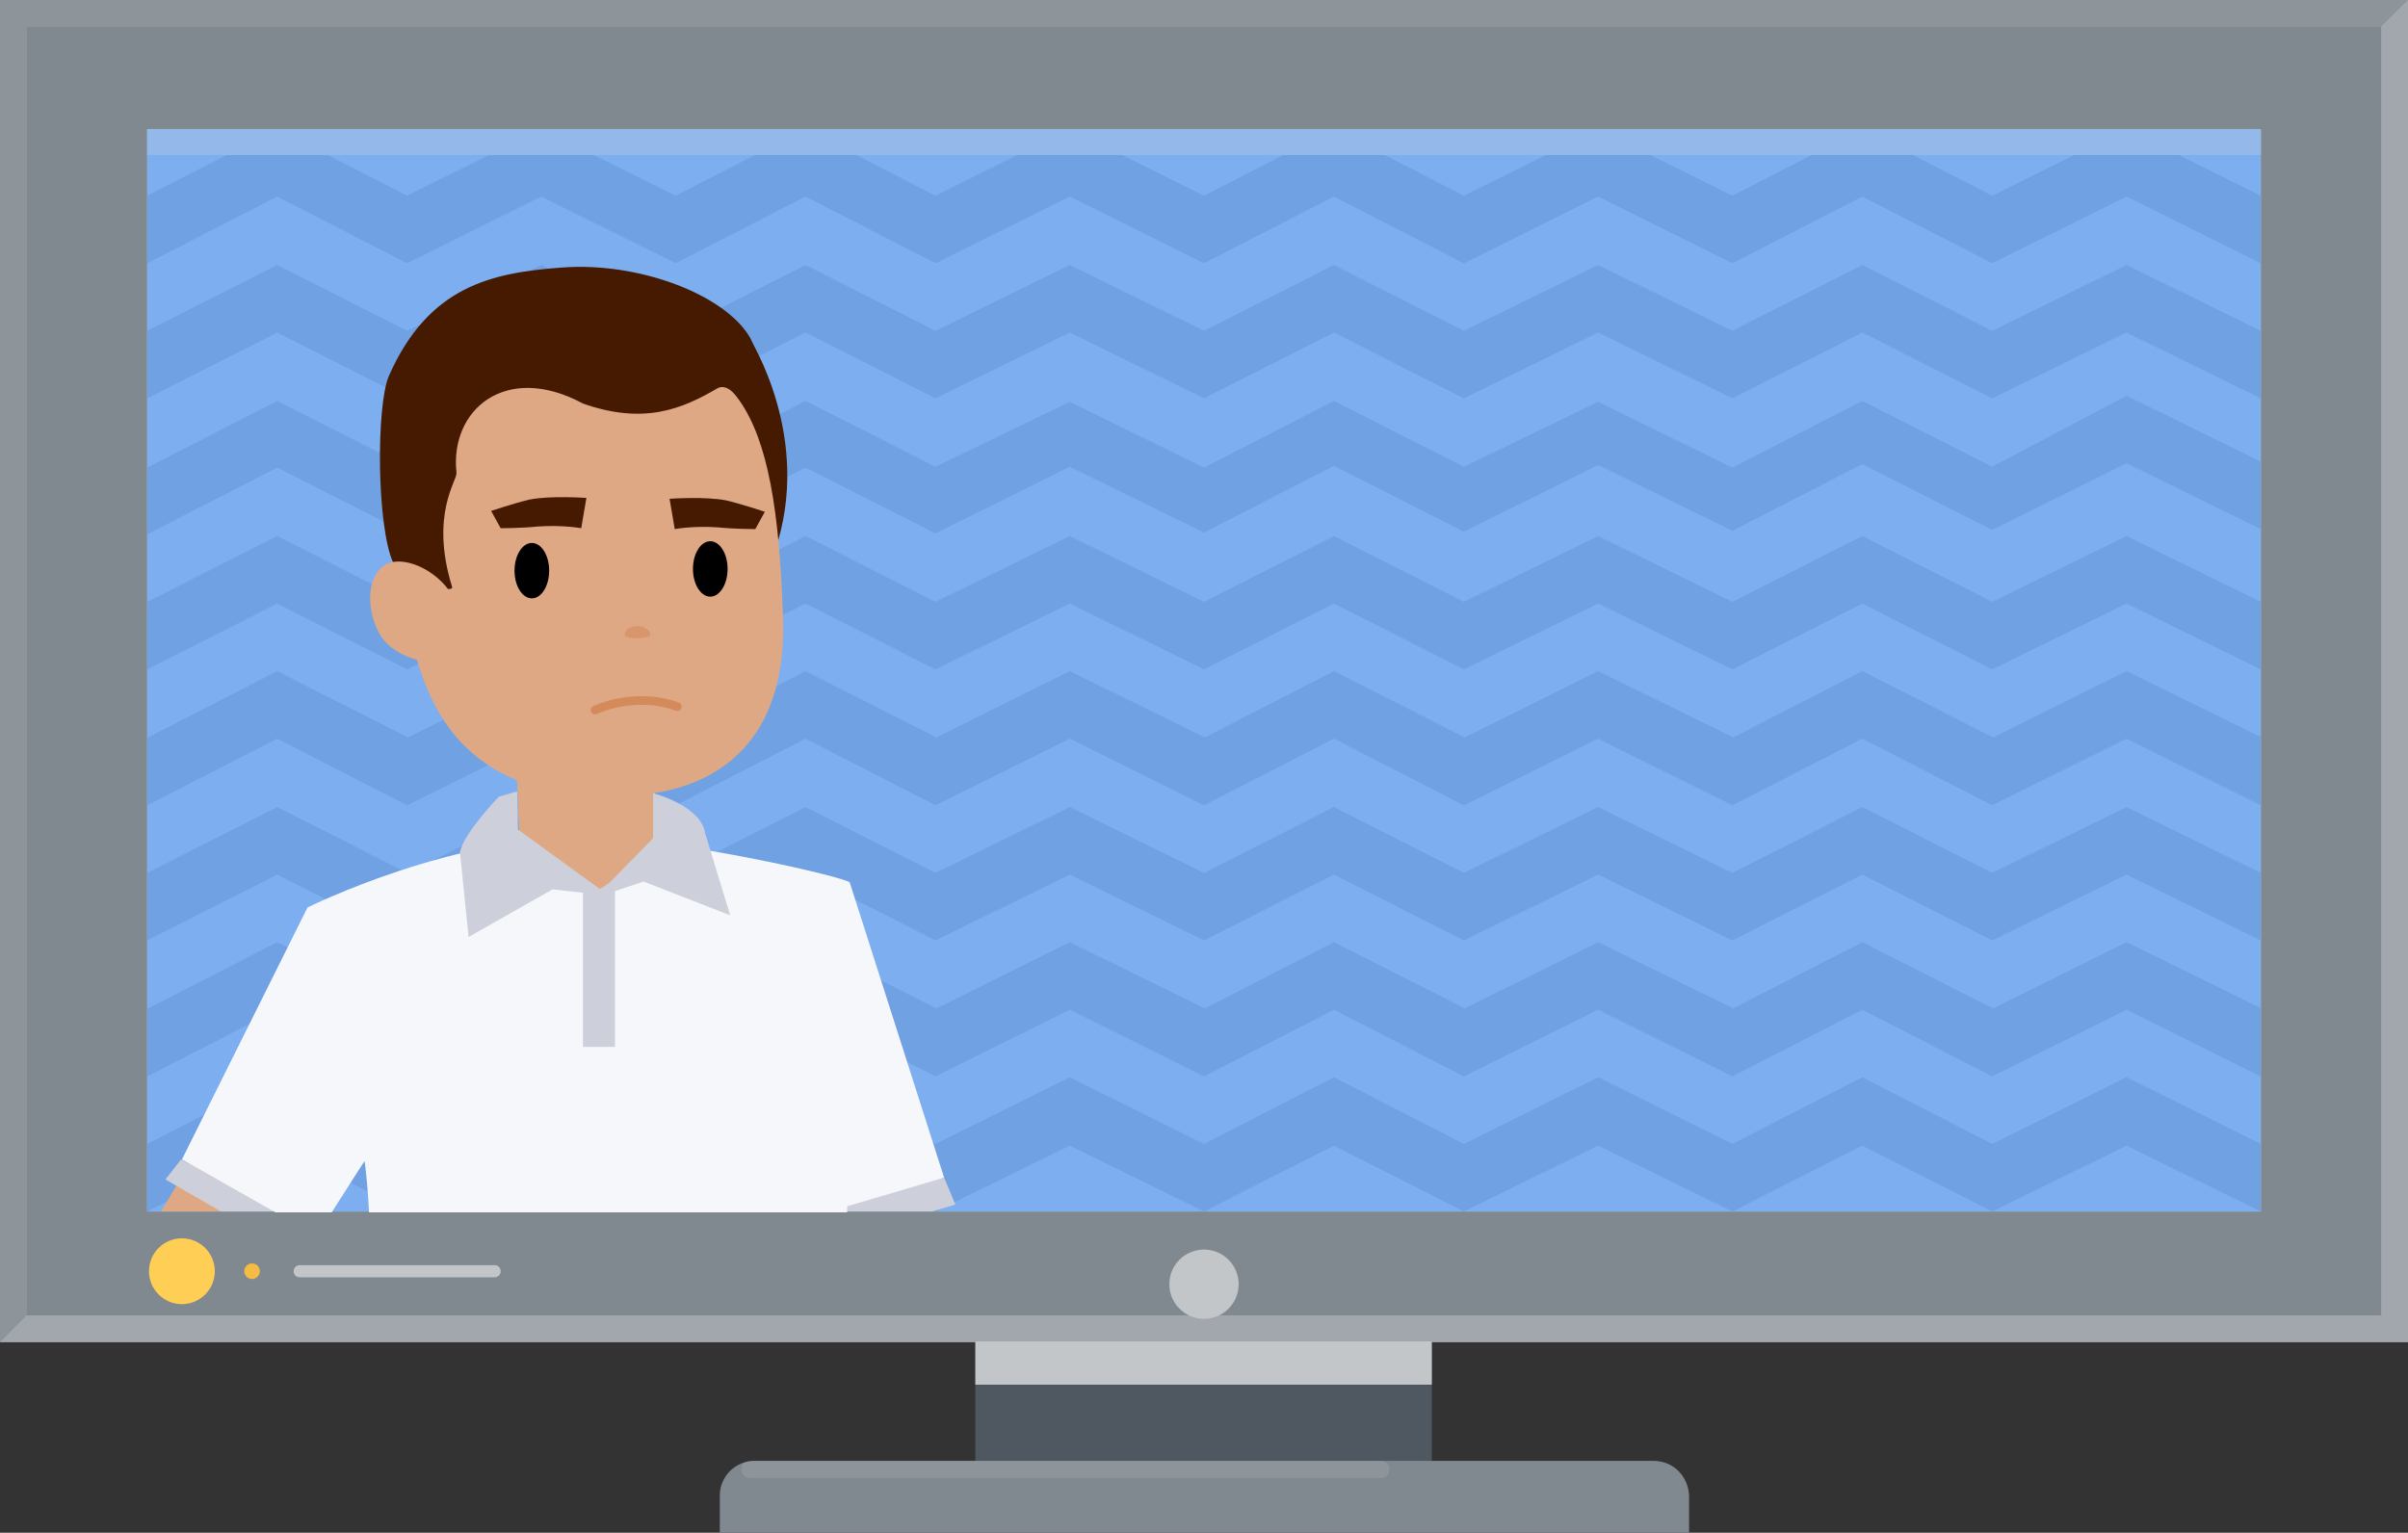 <svg version="1.1" xmlns="http://www.w3.org/2000/svg" x="0px" y="0px" width="278px" height="177px" viewBox="0 0 278 177" xml:space="preserve"><rect x="0" y="0" width="278" height="177" fill="#333333" stroke="none"/><style type="text/css">.st0{fill:#818990;} .st1{opacity:0.5;fill:#C3C6C8;} .st2{opacity:0.1;fill:#FFFFFF;} .st3{fill:#4F5861;} .st4{fill:#C3C6C8;} .st5{fill:#B6ECDF;} .st6{fill:#F6BB43;} .st7{fill:#FFCE54;} .st8{fill:#7DAFF0;} .st9{fill:#6FA1E3;} .st10{fill:#94B8EA;} .st11{fill:#DFA885;} .st12{fill:#CDD0DA;} .st13{fill:#F6F7FA;} .st14{fill:#451A00;} .st15{fill:#D8966C;} .st16{fill:none;stroke:#D48A5B;stroke-linecap:round;stroke-miterlimit:10;}</style><g id="TV03"><path class="st0" d="M0 0h278v155H0z"/><path class="st1" d="M274.9 151.9V3.1L278 0v155H0l3.1-3.1z"/><path class="st2" d="M278 0l-3 3.1H3.1V152L0 155V0z"/><path class="st3" d="M112.6 154.9h52.7v13.8h-52.7z"/><path class="st4" d="M112.6 154.9h52.7v5h-52.7z"/><path class="st0" d="M190.9 168.7H87.1c-2.2 0-4 1.8-4 4v4.3H195v-4.3c-.1-2.2-1.8-4-4.1-4z"/><path class="st2" d="M86.6 170.7h72.8c.6 0 1-.4 1-1s-.4-1-1-1H86.6c-.6 0-1 .4-1 1s.5 1 1 1z"/><circle class="st4" cx="139" cy="148.3" r="4"/><path class="st5" d="M17 14.9h244v125H17z"/><path class="st1" d="M17 14.9h244v3H17z"/><path class="st4" d="M34.6 147.5h22.5c.4 0 .7-.3.7-.7 0-.4-.3-.7-.7-.7H34.6c-.4 0-.7.3-.7.7 0 .4.3.7.7.7z"/><circle class="st6" cx="29.1" cy="146.8" r="0.9"/><circle class="st7" cx="21" cy="146.8" r="3.8"/><g><path class="st8" d="M17 14.9h244v125H17z"/><path class="st9" d="M245.5 14.9L230 22.6l-15-7.7-15 7.7-15.5-7.7-15.5 7.7-15-7.7-15 7.7-15.5-7.7-15.5 7.7-15-7.7-15 7.7-15.5-7.7L47 22.6l-15-7.7-15 7.7v7.8l15-7.7 15 7.7 15.5-7.7L78 30.4l15-7.7 15 7.7 15.5-7.7 15.5 7.7 15-7.7 15 7.7 15.5-7.7 15.5 7.7 15-7.7 15 7.7 15.5-7.7 15.5 7.7v-7.8zM245.5 30.6L230 38.2l-15-7.6-15 7.6-15.5-7.6-15.5 7.6-15-7.6-15 7.6-15.5-7.6-15.5 7.6-15-7.6-15 7.6-15.5-7.6L47 38.2l-15-7.6-15 7.6V46l15-7.6L47 46l15.5-7.6L78 46l15-7.6 15 7.6 15.5-7.6L139 46l15-7.6 15 7.6 15.5-7.6L200 46l15-7.6 15 7.6 15.5-7.6L261 46v-7.8z"/><path class="st9" d="M17 61.7L32 54l15 7.6L62.5 54 78 61.7 93 54l15 7.6 15.5-7.7 15.5 7.6 15-7.7 15 7.6 15.5-7.7 15.5 7.6 15-7.7 15 7.6 15.5-7.7 15.5 7.6v-7.8l-15.5-7.6-15.5 8.2-15-7.6-15 7.7-15.5-7.6-15.5 7.5-15-7.6-15 7.7-15.5-7.6-15.5 7.5-15-7.6L78 54l-15.5-7.6L47 53.9l-15-7.6L17 54v7.7zM245.5 61.9L230 69.5l-15-7.6-15 7.6-15.5-7.6-15.5 7.6-15-7.6-15 7.6-15.5-7.6-15.5 7.6-15-7.6-15 7.6-15.5-7.6L47 69.5l-15-7.6-15 7.6v7.8l15-7.6 15 7.6 15.5-7.6L78 77.3l15-7.6 15 7.6 15.5-7.6 15.5 7.6 15-7.6 15 7.6 15.5-7.6 15.5 7.6 15-7.6 15 7.6 15.5-7.6 15.5 7.6v-7.8zM245.5 77.5L230 85.2v-.1l-15-7.6-15 7.7v-.1l-15.5-7.6-15.5 7.7v-.1l-15-7.6-15 7.7v-.1l-15.5-7.6-15.5 7.7v-.1l-15-7.6-15 7.7v-.1l-15.5-7.6L47 85.2v-.1l-15-7.6-15 7.7V93l15-7.7L47 93l15.5-7.7L78 93l15-7.7 15 7.7 15.5-7.7L139 93l15-7.7 15 7.7 15.5-7.7L200 93l15-7.7 15 7.7 15.5-7.7L261 93v-7.9zM245.5 93.2l-15.5 7.6-15-7.6-15 7.6-15.5-7.6-15.5 7.6-15-7.6-15 7.6-15.5-7.6-15.5 7.6-15-7.6-15 7.6-15.5-7.6-15.5 7.6-15-7.6-15 7.6v7.8l15-7.6 15 7.6 15.5-7.6 15.5 7.6 15-7.6 15 7.6 15.5-7.6 15.5 7.6 15-7.6 15 7.6 15.5-7.6 15.5 7.6 15-7.6 15 7.6 15.5-7.6 15.5 7.6v-7.8zM245.5 108.8l-15.5 7.7v-.1l-15-7.6-15 7.7v-.1l-15.5-7.6-15.5 7.7v-.1l-15-7.6-15 7.7v-.1l-15.5-7.6-15.5 7.7v-.1l-15-7.6-15 7.7v-.1l-15.5-7.6-15.5 7.7v-.1l-15-7.6-15 7.7v7.8l15-7.7 15 7.7 15.5-7.7 15.5 7.7 15-7.7 15 7.7 15.5-7.7 15.5 7.7 15-7.7 15 7.7 15.5-7.7 15.5 7.7 15-7.7 15 7.7 15.5-7.7 15.5 7.7v-7.9zM245.5 124.4l-15.5 7.7-15-7.7-15 7.7-15.5-7.7-15.5 7.7-15-7.7-15 7.7-15.5-7.7-15.5 7.7-15-7.7-15 7.7-15.5-7.7-15.5 7.7-15-7.7-15 7.7v7.8l15-7.6 15 7.6 15.5-7.6 15.5 7.6 15-7.6 15 7.6 15.5-7.6 15.5 7.6 15-7.6 15 7.6 15.5-7.6 15.5 7.6 15-7.6 15 7.6 15.5-7.6 15.5 7.6v-7.8z"/><path class="st10" d="M261 14.9v3H17v-3z"/></g></g><g id="_x30_8"><path class="st11" d="M18.6 139.9h17.5l6.2-10.6-10.5-11.8z"/><path class="st12" d="M20.9 133.9l-1.8 2.3 6.4 3.7h6.3zM95.1 139.9h12.5l2.7-.8-1.3-3.1z"/><path class="st13" d="M98.1 101.9c-.5-.6-19-4.9-29.6-5.2-15.9-.4-32.8 8-33 8.1L21 133.9l10.8 6.1h6.5c1.6-2.5 3.8-6 3.8-5.9.2 1.6.4 3.6.5 5.9h55.2v-.7L109 136l-10.9-34.1z"/><path class="st14" d="M86.5 39s7.5 11.6 2.9 24.8c0 0 .6-3-1.1-9.8s-7.6-5.6-9.5-10.6 2.8-9.1 7.7-4.4z"/><path class="st11" d="M90.4 71.4c-.8-24.9-5.4-32-21.6-30.4C55 42.4 45 47.7 46.3 64.5c.8 10.7 3 21.4 13.4 25.6l.3 8.1 8.5 5 7-4.5v-7.1c8.8-1.4 15.3-7.3 14.9-20.2z"/><path class="st14" d="M86.6 39c-2.9-5-12.9-8.8-21.8-8.1-8 .6-15.3 2.1-19.9 12.5-1.5 3.5-1.4 17.5.5 21.6 1 2.2 7 3.6 6.8 2.8-2.6-8.4.6-12.3.5-13.2-.8-7.3 5.7-12.8 14.6-8 7.1 2.5 11.5.6 15.6-1.8 1.9-.8 3.4 3.4 4.9 4.3 2.2 1.1 2.8-1.8-1.2-10.1z"/><ellipse cx="61.4" cy="65.9" rx="2" ry="3.2"/><ellipse cx="82" cy="65.7" rx="2" ry="3.2"/><path class="st11" d="M52.5 69.3c1.5 3.2 1.6 5.7-.5 6.8-2.1 1-6.9-.1-8.4-3.3-1.5-3.2-1-6.7 1.1-7.7 2.2-1 6.3 1 7.8 4.2z"/><path class="st14" d="M77.3 57.6s4.2-.3 6.6.2c1.7.4 4.4 1.3 4.4 1.3l-1.1 2s-2.4 0-4.3-.2c-2.9-.2-5 .2-5 .2l-.6-3.5zM67.7 57.5s-4.2-.3-6.6.2c-1.7.4-4.4 1.3-4.4 1.3l1.1 2s2.4 0 4.3-.2c2.9-.2 5 .2 5 .2l.6-3.5z"/><path class="st15" d="M72.1 73.3c0-.6.7-1 1.5-1s1.5.5 1.5 1-3 .6-3 0z"/><path class="st12" d="M84.3 105.7l-2.9-9.5c-.5-3.2-6-4.6-6-4.6v5.2l-5 5.1-1.1.8-9.5-6.9-.1-4.4-2.1.6s-4 4.1-4.5 6.4l1 9.8 9.7-5.5 3.5.4v17.8H71v-18l3.3-1.1 10 3.9z"/><path class="st16" d="M68.7 82s4.5-2.2 9.5-.4"/></g></svg>